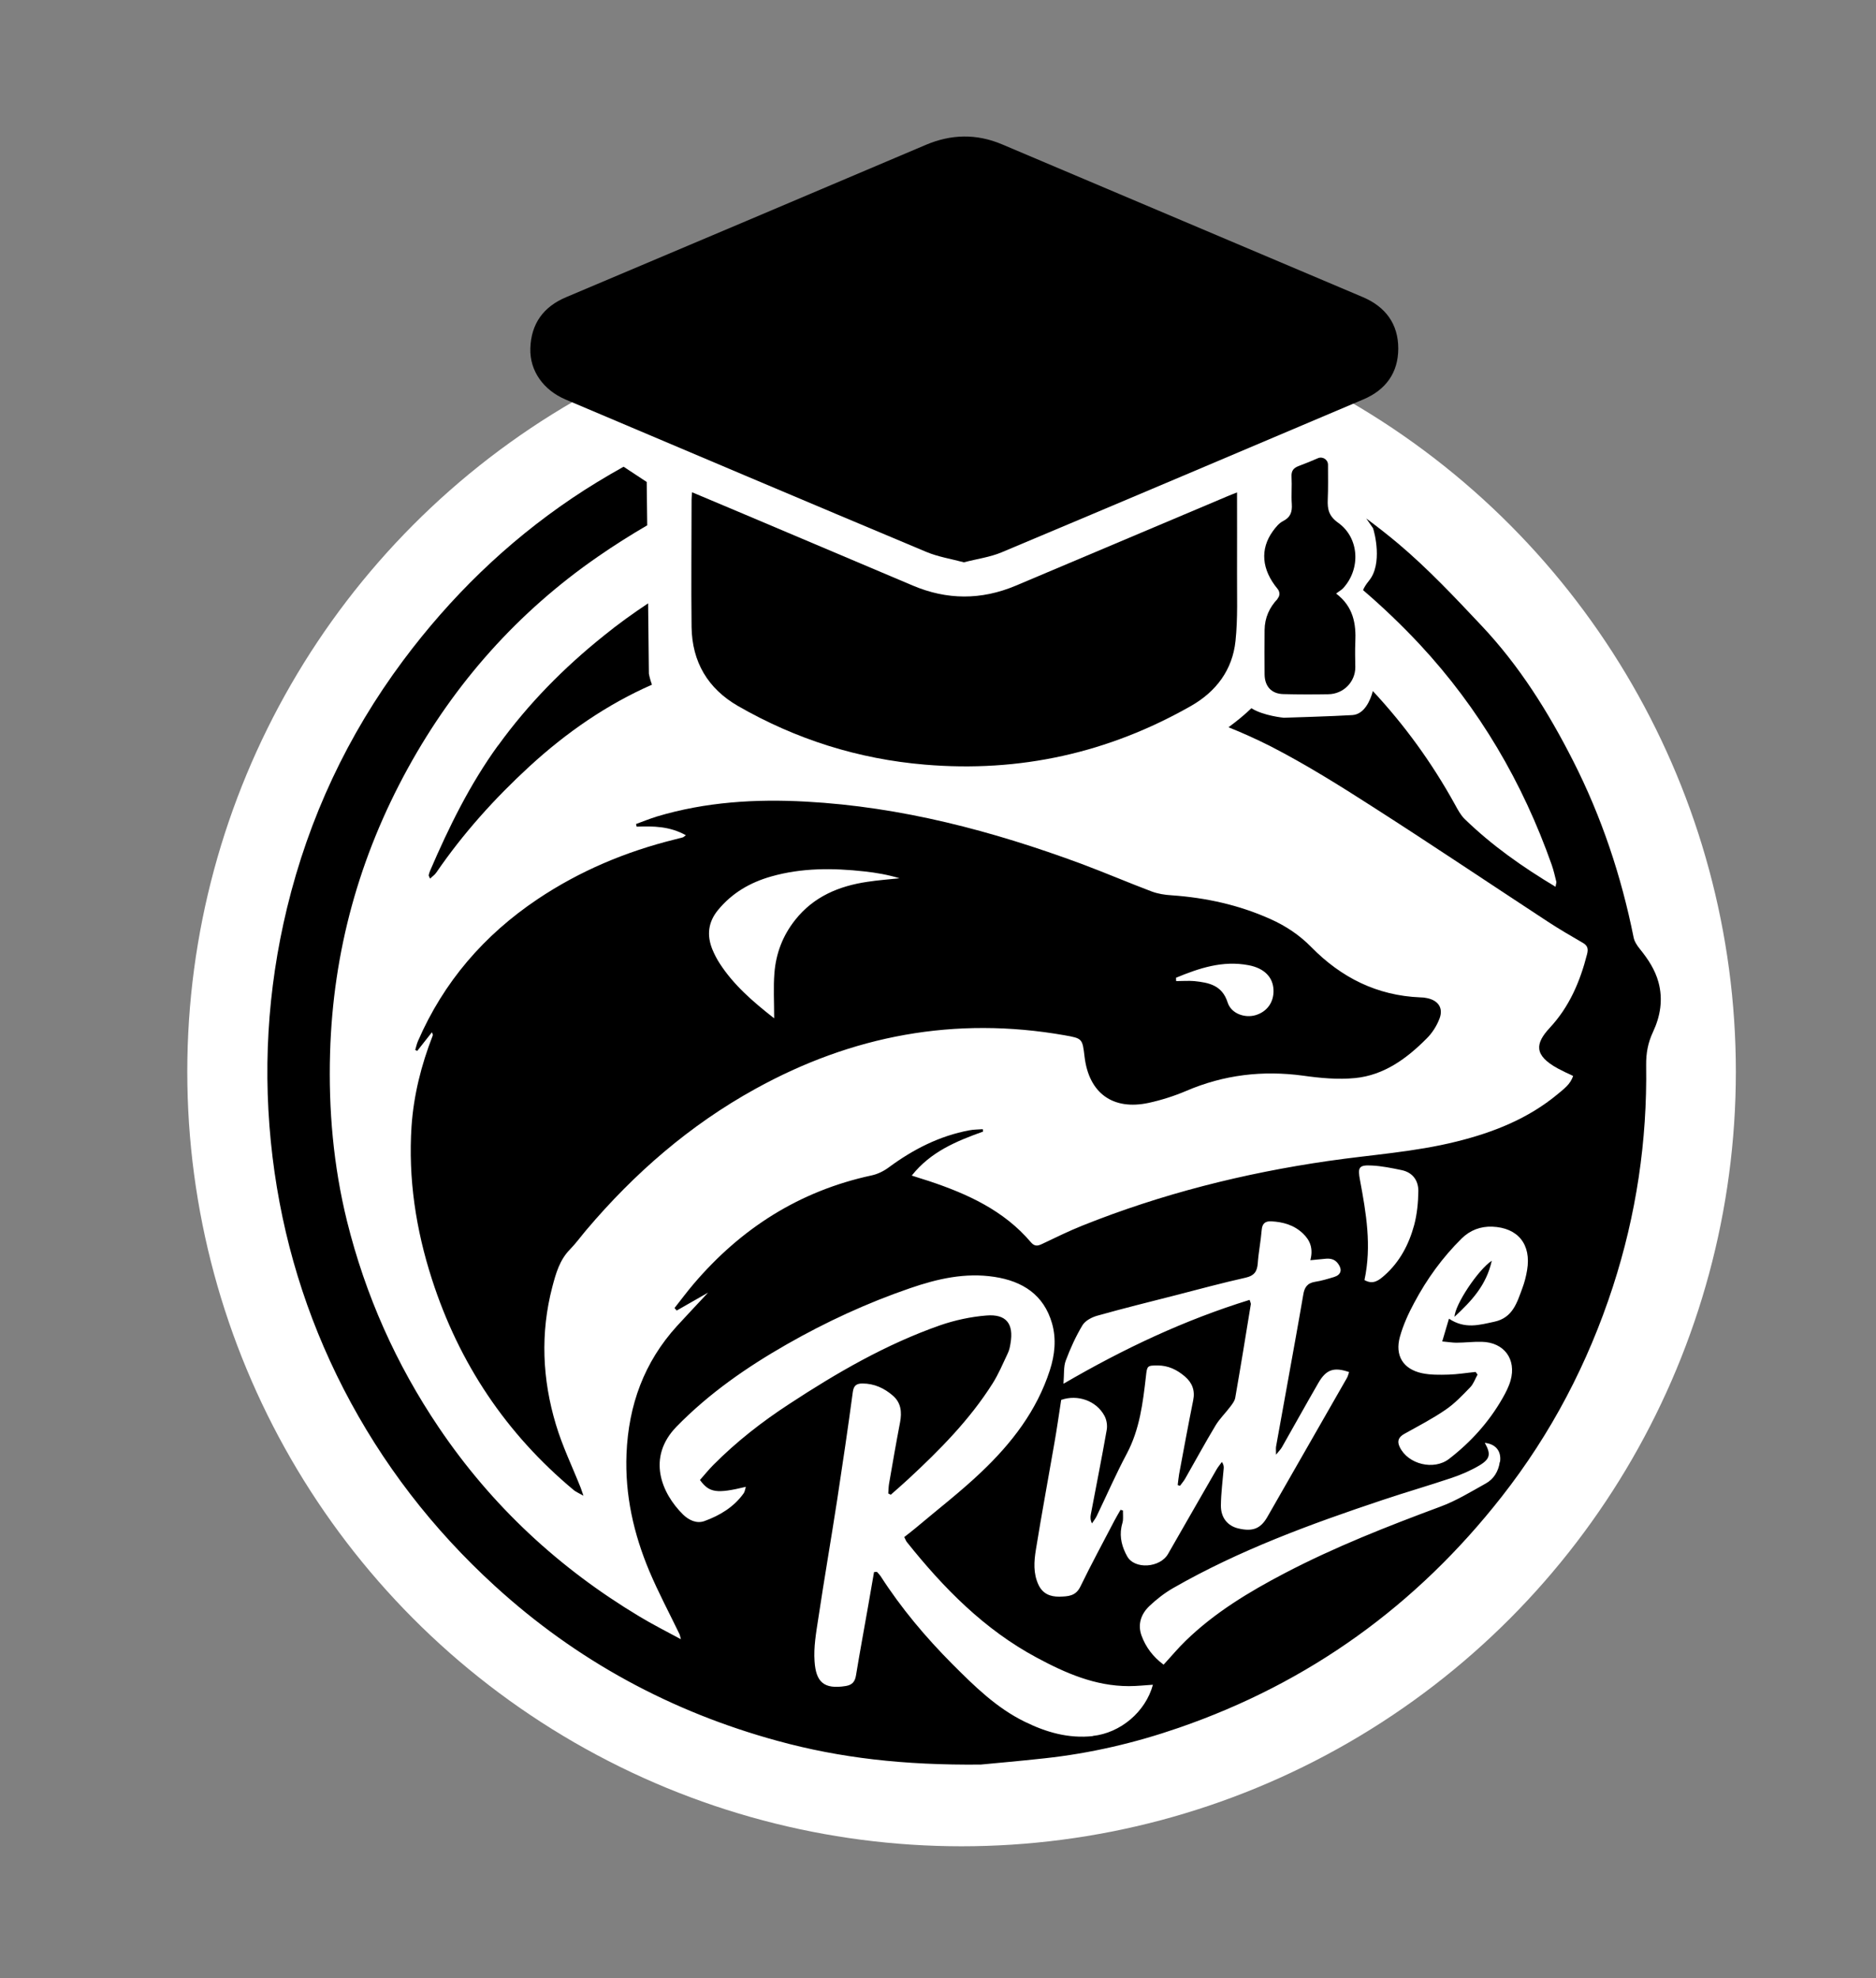 <svg xmlns="http://www.w3.org/2000/svg" id="Disseny" viewBox="0 0 147.65 155.63"><rect x="0" y="0" width="147.65" height="155.63" fill="#808080" stroke="none"/><defs><style>      .cls-1 {        fill: #fff;      }    </style></defs><circle class="cls-1" cx="75.68" cy="84.32" r="60.94"></circle><g><path d="m53.99,65.72c-1.28-.72-2.58-.73-3.88-.68-.02-.07-.04-.14-.05-.21.55-.2,1.09-.42,1.64-.59,3.84-1.15,7.77-1.39,11.75-1.17,7.49.41,14.65,2.3,21.65,4.89,1.85.69,3.67,1.47,5.52,2.17.5.19,1.06.28,1.6.31,2.7.19,5.3.76,7.77,1.87,1.21.54,2.29,1.26,3.22,2.21,2.36,2.4,5.17,3.81,8.57,3.95.18,0,.37.02.54.06.87.18,1.29.77.98,1.6-.22.58-.58,1.15-1.02,1.58-1.57,1.58-3.36,2.89-5.64,3.11-1.34.13-2.74,0-4.08-.19-3.19-.43-6.24-.07-9.2,1.2-.94.4-1.94.72-2.95.94-2.83.61-4.71-.77-5.05-3.63-.17-1.43-.17-1.44-1.58-1.69-8.61-1.51-16.71.01-24.33,4.22-5.15,2.84-9.52,6.63-13.31,11.11-.43.51-.83,1.06-1.29,1.53-.81.83-1.1,1.88-1.38,2.94-.95,3.63-.79,7.26.28,10.82.51,1.71,1.3,3.34,1.96,5,.05.13.09.26.21.61-.38-.22-.59-.3-.76-.44-5.33-4.44-9.03-9.98-11.16-16.58-1.27-3.93-1.88-7.93-1.61-12.05.17-2.45.76-4.8,1.65-7.09.03-.07.04-.15-.05-.3-.38.49-.77.97-1.15,1.46-.05-.02-.11-.05-.16-.07.07-.24.12-.48.22-.71,2.02-4.65,5.2-8.33,9.4-11.15,3.33-2.23,6.95-3.75,10.83-4.71.21-.05.41-.1.62-.16.05-.02.1-.07.24-.17Zm6.94,14.39c0-1.31-.07-2.44.02-3.55.12-1.55.66-2.96,1.64-4.19,1.45-1.83,3.44-2.66,5.67-2.99.84-.13,1.69-.19,2.54-.28-.92-.28-1.85-.44-2.77-.54-2.47-.27-4.92-.29-7.34.4-1.65.47-3.07,1.29-4.18,2.64-.78.95-.89,1.98-.45,3.08.16.39.36.78.59,1.13,1.09,1.68,2.57,2.97,4.27,4.3Zm31.63-3.17c0,.08,0,.16.01.25.48,0,.96-.04,1.43,0,1.14.12,2.19.32,2.62,1.68.28.88,1.35,1.25,2.2,1,.91-.27,1.45-1.03,1.41-1.99-.04-1.01-.74-1.71-1.96-1.94-2.04-.39-3.89.23-5.72.99Z"></path><path d="m114.48,103.6c.02-.94,1.85-3.7,2.93-4.41-.43,1.94-1.59,3.16-2.93,4.41Z"></path><path d="m39.19,58.66c-2.21,3.05-3.86,6.41-5.34,9.85-.05.11-.08.23-.11.35,0,.05.04.11.11.27.18-.18.37-.3.49-.48,2.11-3.08,4.59-5.83,7.33-8.35,2.92-2.68,6.11-4.88,9.64-6.43-.18-.5-.24-.87-.24-.87l-.06-5.53c-1.19.79-2.36,1.63-3.48,2.54-3.16,2.53-5.96,5.37-8.33,8.65Z"></path><path d="m130.53,77.28c-.27-.99-.82-1.82-1.46-2.61-.22-.27-.44-.6-.5-.93-.97-4.83-2.52-9.47-4.75-13.86-1.96-3.86-4.24-7.51-7.25-10.69-2.09-2.22-4.17-4.43-6.5-6.4-.83-.7-1.68-1.36-2.54-2,.27.39.53.75.53.76.13.35.76,2.81-.3,4.12-.25.31-.4.55-.48.76,1.54,1.32,3.03,2.74,4.46,4.27,4.69,5.04,8.1,10.86,10.39,17.35.15.43.25.88.36,1.32.02.08-.03.17-.06.4-2.62-1.57-5.02-3.26-7.15-5.33-.32-.31-.54-.73-.76-1.13-1.83-3.32-4-6.29-6.47-8.94-.2.76-.68,1.83-1.61,1.89-1.37.09-5.4.21-5.4.21,0,0-1.61-.15-2.55-.75-.47.46-1.07.96-1.8,1.5,1.13.45,2.23.95,3.32,1.5,2.78,1.43,5.45,3.1,8.08,4.79,4.61,2.95,9.16,6.01,13.74,9.01.89.58,1.81,1.12,2.73,1.65.39.22.46.47.35.9-.55,2.16-1.4,4.15-2.94,5.8-1.13,1.22-1.28,2.15.65,3.2.37.2.76.38,1.19.58-.21.67-.74,1.03-1.21,1.43-2.32,1.93-5.05,3.01-7.95,3.73-3.32.83-6.73,1.04-10.1,1.53-6.65.96-13.13,2.59-19.37,5.09-1.07.43-2.11.94-3.16,1.44-.35.17-.6.2-.88-.13-2.13-2.51-5-3.81-8.03-4.82-.4-.13-.81-.25-1.35-.43,1.5-1.89,3.53-2.71,5.61-3.46,0-.06-.01-.13-.02-.19-.35.03-.71.02-1.06.09-2.35.44-4.42,1.5-6.33,2.91-.4.3-.89.54-1.37.64-5.66,1.22-10.27,4.16-14,8.54-.52.61-1,1.26-1.5,1.89.06.07.11.13.17.2.81-.46,1.62-.92,2.47-1.41-.86.92-1.66,1.77-2.45,2.63-2.59,2.85-3.81,6.22-3.97,10.05-.13,3.24.56,6.29,1.8,9.24.71,1.68,1.57,3.29,2.36,4.93.04.07.05.16.12.42-1.18-.64-2.26-1.18-3.28-1.8-6.33-3.8-11.61-8.7-15.76-14.84-3.38-5-5.79-10.42-7.24-16.26-1.07-4.34-1.46-8.76-1.33-13.23.23-7.97,2.29-15.43,6.13-22.41,3.69-6.7,8.65-12.28,14.94-16.63,1.27-.88,2.57-1.7,3.89-2.47l-.04-3.41-1.82-1.2c-1.38.77-2.74,1.59-4.06,2.48-5.17,3.49-9.57,7.78-13.3,12.78-4.37,5.87-7.41,12.36-9.13,19.46-1.56,6.45-1.94,12.99-1.14,19.59.78,6.41,2.64,12.5,5.59,18.24,3.03,5.88,7.01,11.03,11.89,15.49,6.43,5.88,13.89,9.92,22.28,12.21,4.9,1.34,9.91,1.92,15.98,1.86,1.01-.1,3.01-.27,5.01-.49,3.61-.39,7.13-1.21,10.57-2.4,10.27-3.54,18.71-9.63,25.41-18.17,3.91-4.98,6.8-10.51,8.76-16.53,1.84-5.66,2.71-11.48,2.62-17.43-.01-.95.14-1.77.54-2.62.58-1.24.8-2.55.43-3.91Zm-22.55,14.42c.78.04,1.56.2,2.33.36.87.18,1.32.81,1.32,1.64-.01.9-.1,1.83-.33,2.69-.41,1.51-1.13,2.89-2.33,3.95-.42.37-.89.77-1.58.37.58-2.7.13-5.28-.35-7.85-.19-1.01-.11-1.22.94-1.16Zm-22.04,28.16c.13-.19.27-.37.37-.57.79-1.64,1.52-3.32,2.38-4.93,1.01-1.91,1.26-3.98,1.5-6.07.09-.83.1-.86.92-.86.84,0,1.53.34,2.15.87.57.49.81,1.1.65,1.87-.39,1.94-.75,3.88-1.11,5.82-.05.28-.07.56-.11.85.06.02.12.04.18.06.13-.18.29-.36.4-.55.8-1.4,1.57-2.82,2.4-4.2.32-.53.79-.98,1.17-1.49.16-.21.34-.45.38-.69.43-2.46.83-4.92,1.23-7.38,0-.05-.03-.11-.1-.32-5.11,1.58-9.88,3.82-14.65,6.6.06-.77,0-1.34.18-1.82.36-.96.79-1.91,1.32-2.79.22-.36.74-.63,1.18-.75,2.02-.57,4.06-1.07,6.09-1.59,1.86-.48,3.71-.98,5.58-1.4.66-.15.89-.48.94-1.11.06-.88.24-1.75.31-2.63.04-.51.27-.71.75-.69.94.05,1.8.29,2.5.96.57.54.82,1.19.58,2.1.45-.04.79-.08,1.14-.11.42-.05.79.02,1.05.39.34.47.23.87-.32,1.04-.49.15-.99.3-1.5.38-.62.1-.84.45-.93,1.03-.41,2.4-.85,4.79-1.28,7.18-.29,1.59-.57,3.17-.86,4.76-.02.14,0,.29,0,.63.23-.29.37-.42.46-.58.96-1.69,1.91-3.4,2.88-5.08.61-1.05,1.22-1.25,2.41-.84-.06.16-.09.34-.18.48-2.08,3.64-4.17,7.29-6.26,10.93-.53.92-1.16,1.16-2.29.89-.83-.2-1.37-.84-1.36-1.81.01-.97.14-1.94.22-2.9.01-.14.01-.29-.14-.52-.14.2-.3.38-.42.59-1.28,2.21-2.54,4.43-3.82,6.65-.63,1.1-2.64,1.24-3.22.18-.38-.68-.61-1.46-.45-2.29.03-.18.1-.35.12-.53.02-.26,0-.52,0-.78-.06-.02-.13-.03-.19-.05-.16.28-.32.55-.47.83-.9,1.73-1.83,3.44-2.68,5.19-.37.78-.98.79-1.66.81-.73.01-1.31-.23-1.64-.92-.43-.9-.36-1.86-.21-2.78.45-2.79.97-5.57,1.45-8.35.2-1.13.36-2.27.54-3.43,1.29-.45,2.77.06,3.41,1.26.17.32.24.76.17,1.12-.39,2.22-.83,4.42-1.25,6.64-.04.22-.04.44.1.71Zm.08,16.73c-1.92.21-3.68-.3-5.37-1.13-2.23-1.09-3.96-2.8-5.69-4.53-2.11-2.12-4.03-4.4-5.65-6.92-.08-.12-.19-.23-.29-.34-.08,0-.16.01-.23.02-.15.88-.31,1.77-.46,2.65-.32,1.83-.66,3.65-.96,5.48-.08.48-.28.74-.8.83-1.74.28-2.35-.32-2.46-1.94-.08-1.11.12-2.24.29-3.35.47-3.13,1.01-6.24,1.49-9.36.43-2.82.85-5.65,1.23-8.48.07-.52.3-.67.76-.67.93,0,1.72.37,2.4.96.64.56.71,1.29.56,2.09-.31,1.61-.59,3.23-.87,4.85-.04.25-.04.5-.06.75.07.03.13.07.2.1.46-.41.94-.82,1.39-1.24,2.46-2.28,4.82-4.66,6.62-7.51.47-.74.81-1.56,1.19-2.36.12-.24.18-.52.22-.79.27-1.55-.33-2.33-1.9-2.2-1.23.1-2.48.37-3.64.77-4.25,1.49-8.12,3.73-11.87,6.19-2.15,1.4-4.16,2.97-5.97,4.79-.38.38-.72.81-1.06,1.19.73,1.01,1.32,1.09,3.61.54-.06.2-.08.38-.17.51-.77,1.08-1.87,1.74-3.08,2.18-.62.23-1.23-.07-1.68-.5-1.71-1.68-2.89-4.5-.52-6.93,2.56-2.62,5.52-4.67,8.67-6.47,3.1-1.77,6.33-3.26,9.71-4.42,2.15-.74,4.33-1.24,6.63-.89,2.22.34,3.89,1.4,4.54,3.66.35,1.23.22,2.47-.17,3.68-1.03,3.2-3.02,5.76-5.4,8.02-1.63,1.55-3.42,2.93-5.14,4.38-.3.25-.61.49-.92.73.09.18.13.3.2.39,2.89,3.62,6.1,6.89,10.23,9.1,2.27,1.22,4.6,2.24,7.25,2.24.63,0,1.25-.07,1.89-.11-.58,2.14-2.56,3.8-4.74,4.03Zm32.02-21.57c-.1.73-.47,1.35-1.11,1.7-1.17.65-2.32,1.36-3.57,1.82-4.17,1.55-8.3,3.17-12.24,5.23-2.81,1.47-5.52,3.1-7.81,5.33-.59.57-1.11,1.2-1.73,1.87-.84-.62-1.4-1.38-1.73-2.27-.33-.89-.05-1.71.61-2.34.57-.54,1.2-1.03,1.88-1.42,5.2-2.98,10.8-5.03,16.46-6.92,1.82-.61,3.66-1.14,5.47-1.75.74-.25,1.48-.57,2.16-.97.87-.52.92-.91.43-1.78.86.09,1.32.65,1.2,1.5Zm2.15-15.09c-.08.48-.2.96-.37,1.41-.42,1.13-.75,2.34-2.21,2.65-1.17.25-2.31.6-3.57-.24-.18.62-.34,1.14-.53,1.79.48.04.8.1,1.11.1.67,0,1.34-.09,2.01-.07,1.75.04,2.73,1.37,2.26,3.04-.14.49-.38.96-.64,1.41-1.07,1.87-2.5,3.45-4.2,4.76-1.2.93-3.24.43-3.89-.94-.23-.48-.07-.79.39-1.04,1.09-.61,2.2-1.18,3.23-1.89.72-.49,1.33-1.14,1.94-1.77.26-.27.38-.66.57-.99l-.15-.21c-.71.07-1.43.19-2.14.21-.69.02-1.41.03-2.08-.11-1.49-.32-2.15-1.39-1.74-2.87.26-.93.67-1.83,1.13-2.68.99-1.86,2.22-3.56,3.73-5.05.67-.66,1.49-.96,2.4-.93,2.04.08,3.09,1.4,2.75,3.42Z"></path><g><path d="m75.86,44.24c-1.01-.27-2.03-.43-2.96-.82-9.47-3.97-18.92-7.98-28.37-11.98-1.76-.74-2.85-2.27-2.79-4.04.06-1.93,1.03-3.27,2.82-4.02,9.44-3.99,18.87-7.97,28.3-11.98,2-.85,3.99-.89,5.99-.05,9.48,4.01,18.95,8.02,28.42,12.03,1.78.76,2.78,2.11,2.78,4.04,0,1.91-.99,3.26-2.74,4-9.49,4.02-18.98,8.05-28.49,12.04-.91.38-1.92.51-2.95.78Z"></path><path d="m97.36,38.75c0,2.15.01,4.21,0,6.26-.01,1.81.07,3.63-.12,5.42-.24,2.28-1.52,3.98-3.5,5.11-6.5,3.7-13.48,5.25-20.94,4.62-5.25-.44-10.15-1.99-14.71-4.61-2.38-1.37-3.62-3.47-3.66-6.22-.04-3.33,0-6.66,0-10,0-.17.02-.34.04-.6,1.41.59,2.76,1.16,4.11,1.73,4.42,1.87,8.84,3.74,13.26,5.61,2.69,1.14,5.38,1.15,8.08.02,5.58-2.35,11.15-4.71,16.72-7.06.2-.09.41-.16.73-.29Z"></path><path d="m100.55,47.09c.2-.21.19-.53,0-.76-1.26-1.52-1.39-3.13-.37-4.54.22-.3.48-.63.8-.79.59-.3.73-.72.69-1.34-.05-.71.02-1.43-.02-2.14-.03-.49.16-.71.6-.87.49-.18.97-.38,1.48-.6.37-.16.79.11.79.52,0,.94.02,1.84-.02,2.74-.03.77.09,1.3.82,1.82,1.67,1.19,1.79,3.63.39,5.15-.13.14-.32.24-.55.42,1.36,1.03,1.58,2.38,1.51,3.84-.03.65-.01,1.3,0,1.95,0,1.17-.94,2.11-2.11,2.13s-2.37.02-3.55-.01c-.94-.02-1.47-.61-1.48-1.55-.01-1.16-.01-2.32,0-3.49.01-.97.38-1.78,1.03-2.46Z"></path></g></g></svg>